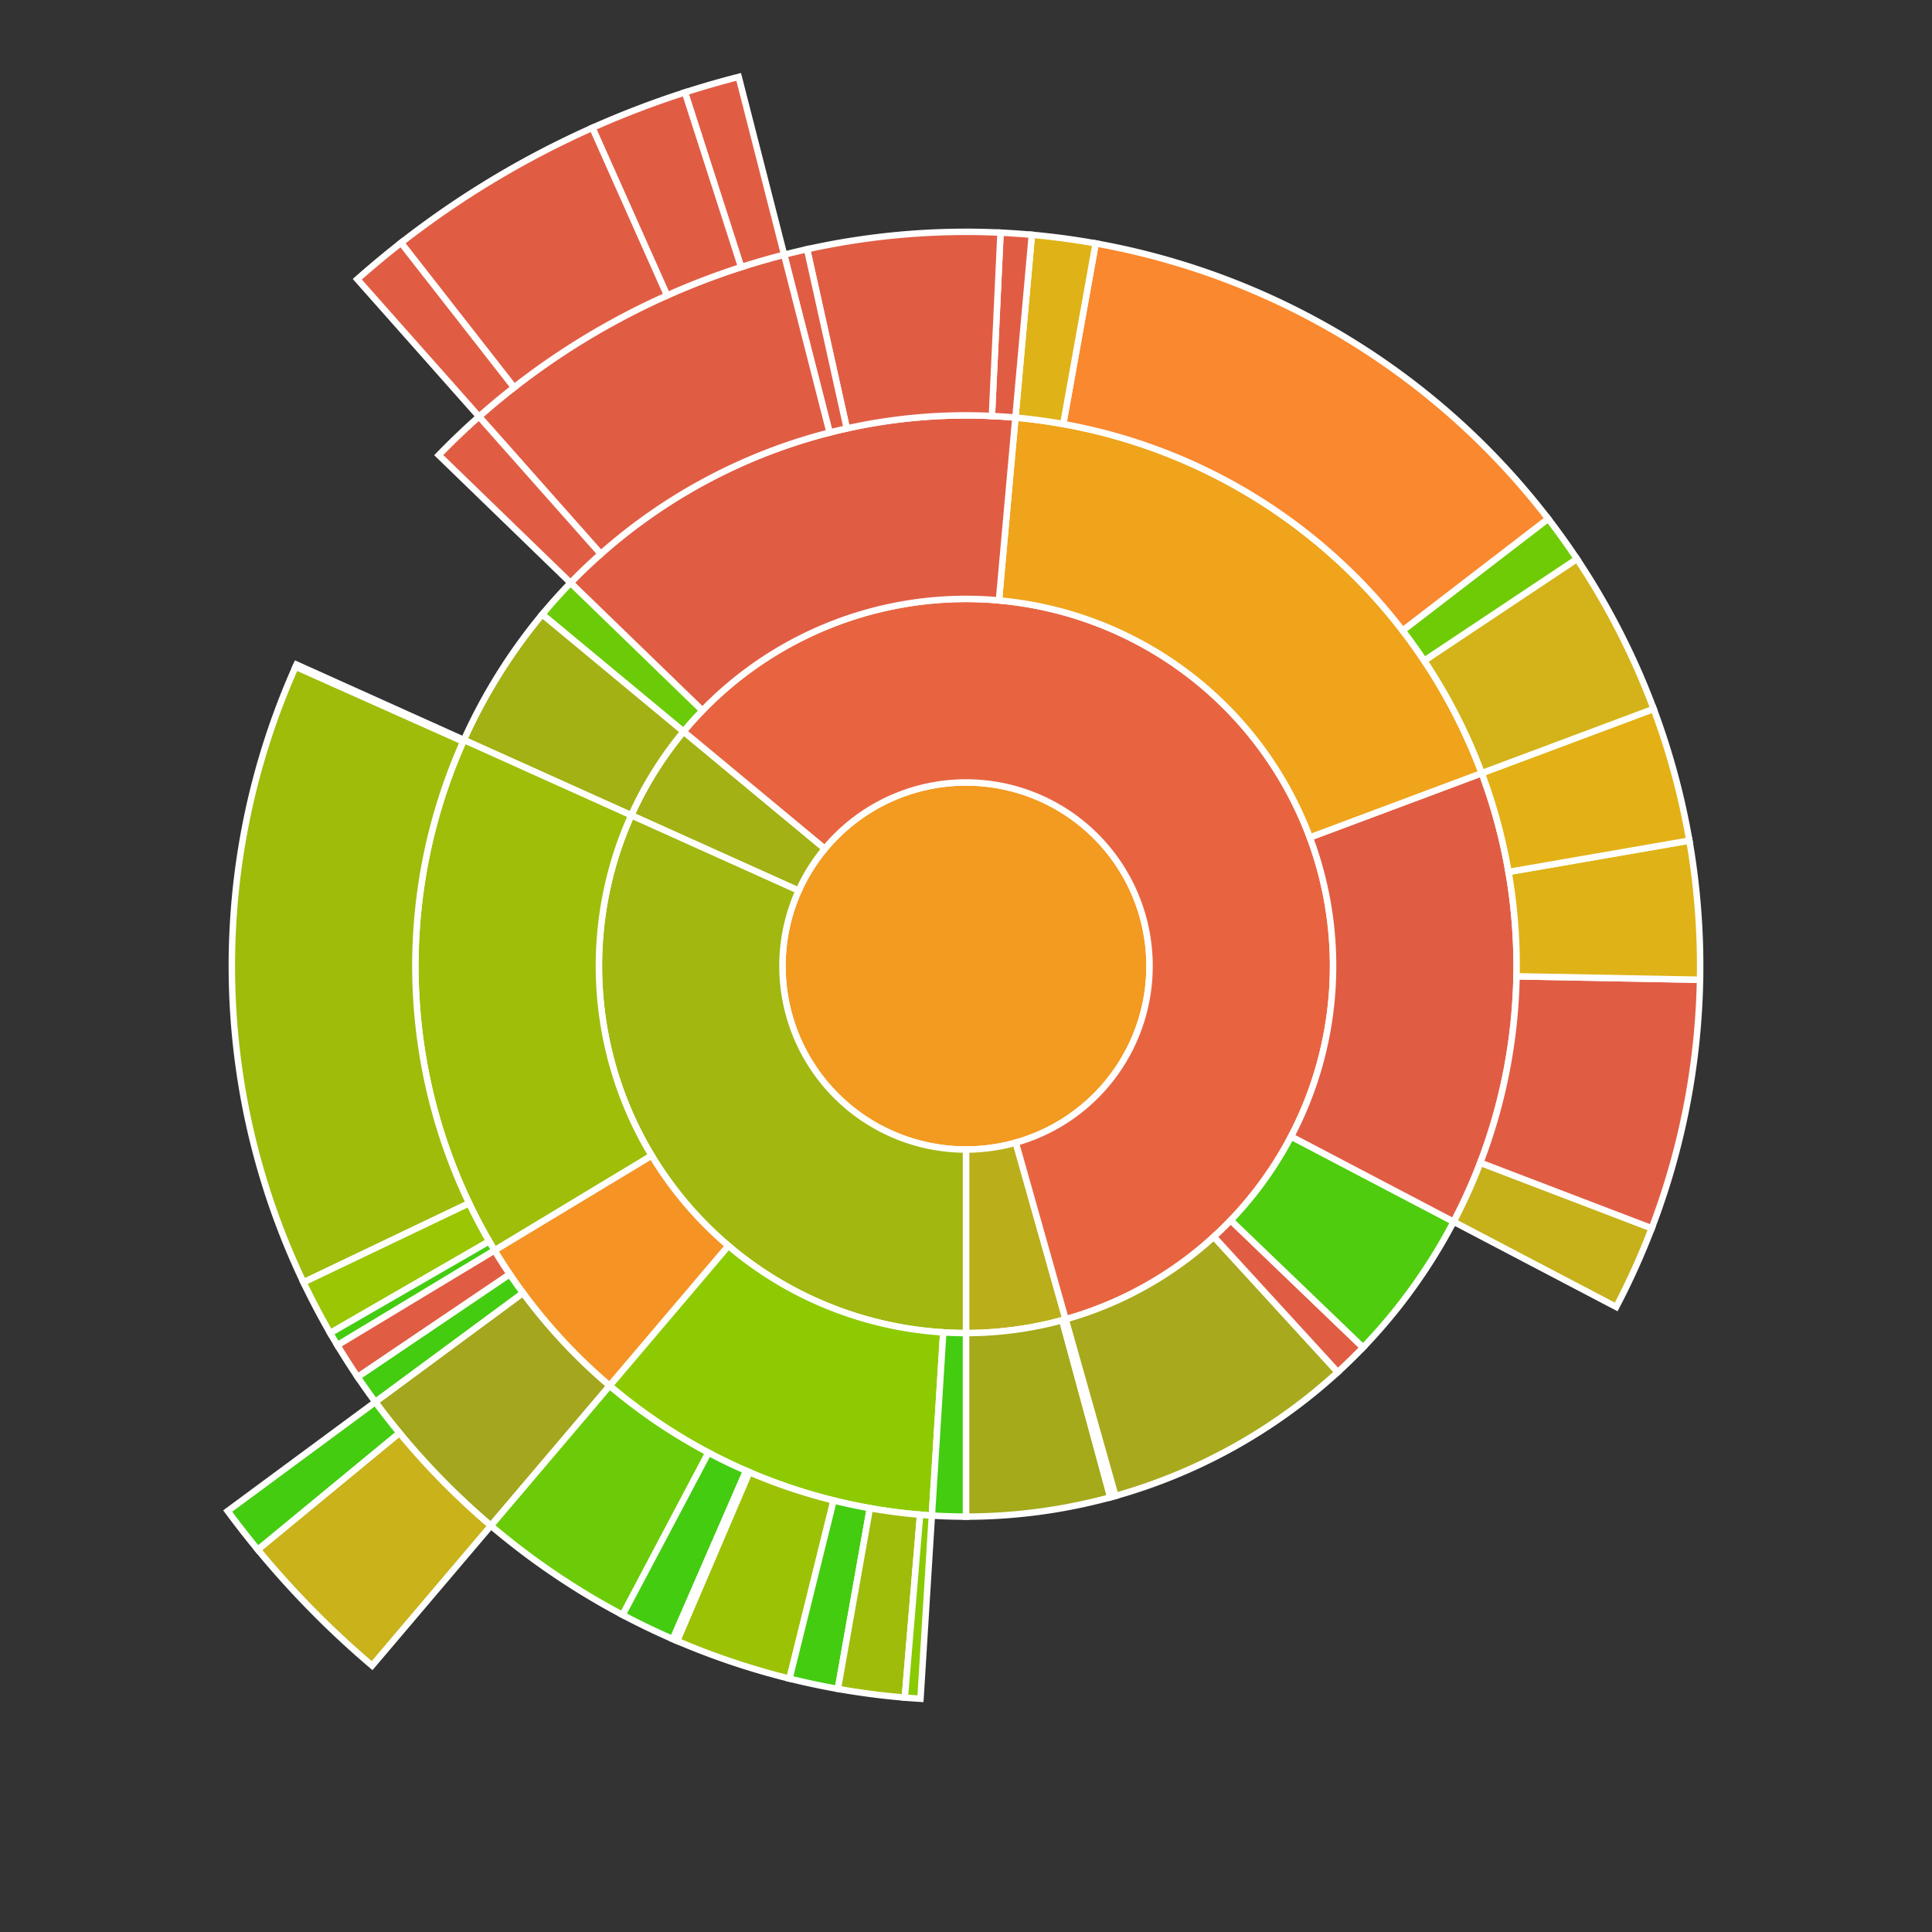 <svg baseProfile="full" width="300" height="300" viewBox="0 0 300 300" version="1.1"
xmlns="http://www.w3.org/2000/svg" xmlns:ev="http://www.w3.org/2001/xml-events"
xmlns:xlink="http://www.w3.org/1999/xlink">

<rect x="0" y="0" width="300" height="300" fill="#333333" stroke="none"/>

<style>rect.s{mask:url(#mask);}</style>
<defs>
  <pattern id="white" width="4" height="4" patternUnits="userSpaceOnUse" patternTransform="rotate(45)">
    <rect width="2" height="2" transform="translate(0,0)" fill="white"></rect>
  </pattern>
  <mask id="mask">
    <rect x="0" y="0" width="100%" height="100%" fill="url(#white)"></rect>
  </mask>
</defs>

<circle cx="150.0" cy="150.0" fill="#f39a21" r="28.5" stroke="white" stroke-width="1" />
<path d="M 150.0 178.5 L 150.0 207.0 A 57.0 57.0 0 0 0 165.473 204.86 L 157.736 177.43 A 28.5 28.5 0 0 1 150.0 178.5 z" fill="#baaf1b" stroke="white" stroke-width="1" />
<path d="M 150.0 207.0 L 150.0 235.5 A 85.5 85.5 0 0 0 172.416 232.509 L 164.944 205.006 A 57.0 57.0 0 0 1 150.0 207.0 z" fill="#a4aa1a" stroke="white" stroke-width="1" />
<path d="M 164.944 205.006 L 172.416 232.509 A 85.5 85.5 0 0 0 173.209 232.29 L 165.473 204.86 A 57.0 57.0 0 0 1 164.944 205.006 z" fill="#e05d44" stroke="white" stroke-width="1" />
<path d="M 157.736 177.43 L 165.473 204.86 A 57.0 57.0 0 1 0 106.134 113.603 L 128.067 131.801 A 28.5 28.5 0 1 1 157.736 177.43 z" fill="#e86440" stroke="white" stroke-width="1" />
<path d="M 165.473 204.86 L 173.209 232.29 A 85.5 85.5 0 0 0 207.732 213.066 L 188.488 192.044 A 57.0 57.0 0 0 1 165.473 204.86 z" fill="#a9a91d" stroke="white" stroke-width="1" />
<path d="M 188.488 192.044 L 207.732 213.066 A 85.5 85.5 0 0 0 211.658 209.233 L 191.105 189.489 A 57.0 57.0 0 0 1 188.488 192.044 z" fill="#e05d44" stroke="white" stroke-width="1" />
<path d="M 191.105 189.489 L 211.658 209.233 A 85.5 85.5 0 0 0 225.721 189.706 L 200.481 176.471 A 57.0 57.0 0 0 1 191.105 189.489 z" fill="#4fcc0e" stroke="white" stroke-width="1" />
<path d="M 200.481 176.471 L 225.721 189.706 A 85.5 85.5 0 0 0 230.085 120.057 L 203.39 130.038 A 57.0 57.0 0 0 1 200.481 176.471 z" fill="#e05d44" stroke="white" stroke-width="1" />
<path d="M 225.721 189.706 L 250.962 202.941 A 114.0 114.0 0 0 0 256.478 190.723 L 229.859 180.542 A 85.5 85.5 0 0 1 225.721 189.706 z" fill="#c6b11a" stroke="white" stroke-width="1" />
<path d="M 229.859 180.542 L 256.478 190.723 A 114.0 114.0 0 0 0 263.98 152.134 L 235.485 151.6 A 85.5 85.5 0 0 1 229.859 180.542 z" fill="#e05d44" stroke="white" stroke-width="1" />
<path d="M 235.485 151.6 L 263.98 152.134 A 114.0 114.0 0 0 0 262.324 130.524 L 234.243 135.393 A 85.5 85.5 0 0 1 235.485 151.6 z" fill="#dfb317" stroke="white" stroke-width="1" />
<path d="M 234.243 135.393 L 262.324 130.524 A 114.0 114.0 0 0 0 256.78 110.075 L 230.085 120.057 A 85.5 85.5 0 0 1 234.243 135.393 z" fill="#e3b116" stroke="white" stroke-width="1" />
<path d="M 203.39 130.038 L 230.085 120.057 A 85.5 85.5 0 0 0 157.672 64.845 L 155.115 93.23 A 57.0 57.0 0 0 1 203.39 130.038 z" fill="#efa41b" stroke="white" stroke-width="1" />
<path d="M 230.085 120.057 L 256.78 110.075 A 114.0 114.0 0 0 0 244.868 86.785 L 221.151 102.589 A 85.5 85.5 0 0 1 230.085 120.057 z" fill="#d3b319" stroke="white" stroke-width="1" />
<path d="M 221.151 102.589 L 244.868 86.785 A 114.0 114.0 0 0 0 240.396 80.541 L 217.797 97.906 A 85.5 85.5 0 0 1 221.151 102.589 z" fill="#70cb07" stroke="white" stroke-width="1" />
<path d="M 217.797 97.906 L 240.396 80.541 A 114.0 114.0 0 0 0 170.136 37.792 L 165.102 65.844 A 85.5 85.5 0 0 1 217.797 97.906 z" fill="#fa882e" stroke="white" stroke-width="1" />
<path d="M 165.102 65.844 L 170.136 37.792 A 114.0 114.0 0 0 0 160.229 36.46 L 157.672 64.845 A 85.5 85.5 0 0 1 165.102 65.844 z" fill="#dfb317" stroke="white" stroke-width="1" />
<path d="M 155.115 93.23 L 157.672 64.845 A 85.5 85.5 0 0 0 88.596 90.504 L 109.064 110.336 A 57.0 57.0 0 0 1 155.115 93.23 z" fill="#e05d44" stroke="white" stroke-width="1" />
<path d="M 157.672 64.845 L 160.229 36.46 A 114.0 114.0 0 0 0 155.363 36.126 L 154.023 64.595 A 85.5 85.5 0 0 1 157.672 64.845 z" fill="#e05d44" stroke="white" stroke-width="1" />
<path d="M 154.023 64.595 L 155.363 36.126 A 114.0 114.0 0 0 0 125.321 38.703 L 131.491 66.528 A 85.5 85.5 0 0 1 154.023 64.595 z" fill="#e05d44" stroke="white" stroke-width="1" />
<path d="M 131.491 66.528 L 125.321 38.703 A 114.0 114.0 0 0 0 121.763 39.552 L 128.822 67.164 A 85.5 85.5 0 0 1 131.491 66.528 z" fill="#e05d44" stroke="white" stroke-width="1" />
<path d="M 128.822 67.164 L 121.763 39.552 A 114.0 114.0 0 0 0 74.383 64.688 L 93.287 86.016 A 85.5 85.5 0 0 1 128.822 67.164 z" fill="#e05d44" stroke="white" stroke-width="1" />
<path d="M 121.763 39.552 L 114.703 11.941 A 142.5 142.5 0 0 0 106.357 14.348 L 115.085 41.478 A 114.0 114.0 0 0 1 121.763 39.552 z" fill="#e05d44" stroke="white" stroke-width="1" />
<path d="M 115.085 41.478 L 106.357 14.348 A 142.5 142.5 0 0 0 91.984 19.845 L 103.587 45.876 A 114.0 114.0 0 0 1 115.085 41.478 z" fill="#e05d44" stroke="white" stroke-width="1" />
<path d="M 103.587 45.876 L 91.984 19.845 A 142.5 142.5 0 0 0 62.272 37.705 L 79.818 60.164 A 114.0 114.0 0 0 1 103.587 45.876 z" fill="#e05d44" stroke="white" stroke-width="1" />
<path d="M 79.818 60.164 L 62.272 37.705 A 142.5 142.5 0 0 0 55.479 43.361 L 74.383 64.688 A 114.0 114.0 0 0 1 79.818 60.164 z" fill="#e05d44" stroke="white" stroke-width="1" />
<path d="M 93.287 86.016 L 74.383 64.688 A 114.0 114.0 0 0 0 68.128 70.672 L 88.596 90.504 A 85.5 85.5 0 0 1 93.287 86.016 z" fill="#e05d44" stroke="white" stroke-width="1" />
<path d="M 109.064 110.336 L 88.596 90.504 A 85.5 85.5 0 0 0 84.2 95.404 L 106.134 113.603 A 57.0 57.0 0 0 1 109.064 110.336 z" fill="#6ccb08" stroke="white" stroke-width="1" />
<path d="M 128.067 131.801 L 106.134 113.603 A 57.0 57.0 0 0 0 98.025 126.599 L 124.013 138.299 A 28.5 28.5 0 0 1 128.067 131.801 z" fill="#a3b114" stroke="white" stroke-width="1" />
<path d="M 106.134 113.603 L 84.2 95.404 A 85.5 85.5 0 0 0 72.038 114.898 L 98.025 126.599 A 57.0 57.0 0 0 1 106.134 113.603 z" fill="#a3b114" stroke="white" stroke-width="1" />
<path d="M 124.013 138.299 L 98.025 126.599 A 57.0 57.0 0 0 0 150.0 207.0 L 150.0 178.5 A 28.5 28.5 0 0 1 124.013 138.299 z" fill="#a2b710" stroke="white" stroke-width="1" />
<path d="M 98.025 126.599 L 72.038 114.898 A 85.5 85.5 0 0 0 76.792 194.168 L 101.194 179.445 A 57.0 57.0 0 0 1 98.025 126.599 z" fill="#9ebe09" stroke="white" stroke-width="1" />
<path d="M 72.038 114.898 L 46.05 103.198 A 114.0 114.0 0 0 0 45.901 103.532 L 71.925 115.149 A 85.5 85.5 0 0 1 72.038 114.898 z" fill="#4c1" stroke="white" stroke-width="1" />
<path d="M 71.925 115.149 L 45.901 103.532 A 114.0 114.0 0 0 0 47.128 199.125 L 72.846 186.844 A 85.5 85.5 0 0 1 71.925 115.149 z" fill="#9fbc0b" stroke="white" stroke-width="1" />
<path d="M 72.846 186.844 L 47.128 199.125 A 114.0 114.0 0 0 0 51.273 207.0 L 75.955 192.75 A 85.5 85.5 0 0 1 72.846 186.844 z" fill="#9ac603" stroke="white" stroke-width="1" />
<path d="M 75.955 192.75 L 51.273 207.0 A 114.0 114.0 0 0 0 52.389 208.89 L 76.792 194.168 A 85.5 85.5 0 0 1 75.955 192.75 z" fill="#4c1" stroke="white" stroke-width="1" />
<path d="M 101.194 179.445 L 76.792 194.168 A 85.5 85.5 0 0 0 94.669 215.182 L 113.113 193.455 A 57.0 57.0 0 0 1 101.194 179.445 z" fill="#f59425" stroke="white" stroke-width="1" />
<path d="M 76.792 194.168 L 52.389 208.89 A 114.0 114.0 0 0 0 55.54 213.822 L 79.155 197.867 A 85.5 85.5 0 0 1 76.792 194.168 z" fill="#e05d44" stroke="white" stroke-width="1" />
<path d="M 79.155 197.867 L 55.54 213.822 A 114.0 114.0 0 0 0 58.284 217.706 L 81.213 200.78 A 85.5 85.5 0 0 1 79.155 197.867 z" fill="#4c1" stroke="white" stroke-width="1" />
<path d="M 81.213 200.78 L 58.284 217.706 A 114.0 114.0 0 0 0 76.225 236.91 L 94.669 215.182 A 85.5 85.5 0 0 1 81.213 200.78 z" fill="#a4a61d" stroke="white" stroke-width="1" />
<path d="M 58.284 217.706 L 35.355 234.633 A 142.5 142.5 0 0 0 40.043 240.64 L 62.034 222.512 A 114.0 114.0 0 0 1 58.284 217.706 z" fill="#4c1" stroke="white" stroke-width="1" />
<path d="M 62.034 222.512 L 40.043 240.64 A 142.5 142.5 0 0 0 57.782 258.637 L 76.225 236.91 A 114.0 114.0 0 0 1 62.034 222.512 z" fill="#c9b21a" stroke="white" stroke-width="1" />
<path d="M 113.113 193.455 L 94.669 215.182 A 85.5 85.5 0 0 0 144.699 235.336 L 146.466 206.89 A 57.0 57.0 0 0 1 113.113 193.455 z" fill="#8eca02" stroke="white" stroke-width="1" />
<path d="M 94.669 215.182 L 76.225 236.91 A 114.0 114.0 0 0 0 96.681 250.763 L 110.011 225.572 A 85.5 85.5 0 0 1 94.669 215.182 z" fill="#6ccb08" stroke="white" stroke-width="1" />
<path d="M 110.011 225.572 L 96.681 250.763 A 114.0 114.0 0 0 0 104.48 254.518 L 115.86 228.388 A 85.5 85.5 0 0 1 110.011 225.572 z" fill="#4c1" stroke="white" stroke-width="1" />
<path d="M 115.86 228.388 L 104.48 254.518 A 114.0 114.0 0 0 0 105.152 254.808 L 116.364 228.606 A 85.5 85.5 0 0 1 115.86 228.388 z" fill="#e05d44" stroke="white" stroke-width="1" />
<path d="M 116.364 228.606 L 105.152 254.808 A 114.0 114.0 0 0 0 122.591 260.656 L 129.443 232.992 A 85.5 85.5 0 0 1 116.364 228.606 z" fill="#9cc206" stroke="white" stroke-width="1" />
<path d="M 129.443 232.992 L 122.591 260.656 A 114.0 114.0 0 0 0 130.104 262.25 L 135.078 234.188 A 85.5 85.5 0 0 1 129.443 232.992 z" fill="#4c1" stroke="white" stroke-width="1" />
<path d="M 135.078 234.188 L 130.104 262.25 A 114.0 114.0 0 0 0 140.5 263.603 L 142.875 235.203 A 85.5 85.5 0 0 1 135.078 234.188 z" fill="#9fbc0b" stroke="white" stroke-width="1" />
<path d="M 142.875 235.203 L 140.5 263.603 A 114.0 114.0 0 0 0 142.932 263.781 L 144.699 235.336 A 85.5 85.5 0 0 1 142.875 235.203 z" fill="#8aca02" stroke="white" stroke-width="1" />
<path d="M 146.466 206.89 L 144.699 235.336 A 85.5 85.5 0 0 0 150 235.5 L 150.0 207.0 A 57.0 57.0 0 0 1 146.466 206.89 z" fill="#4c1" stroke="white" stroke-width="1" />
</svg>